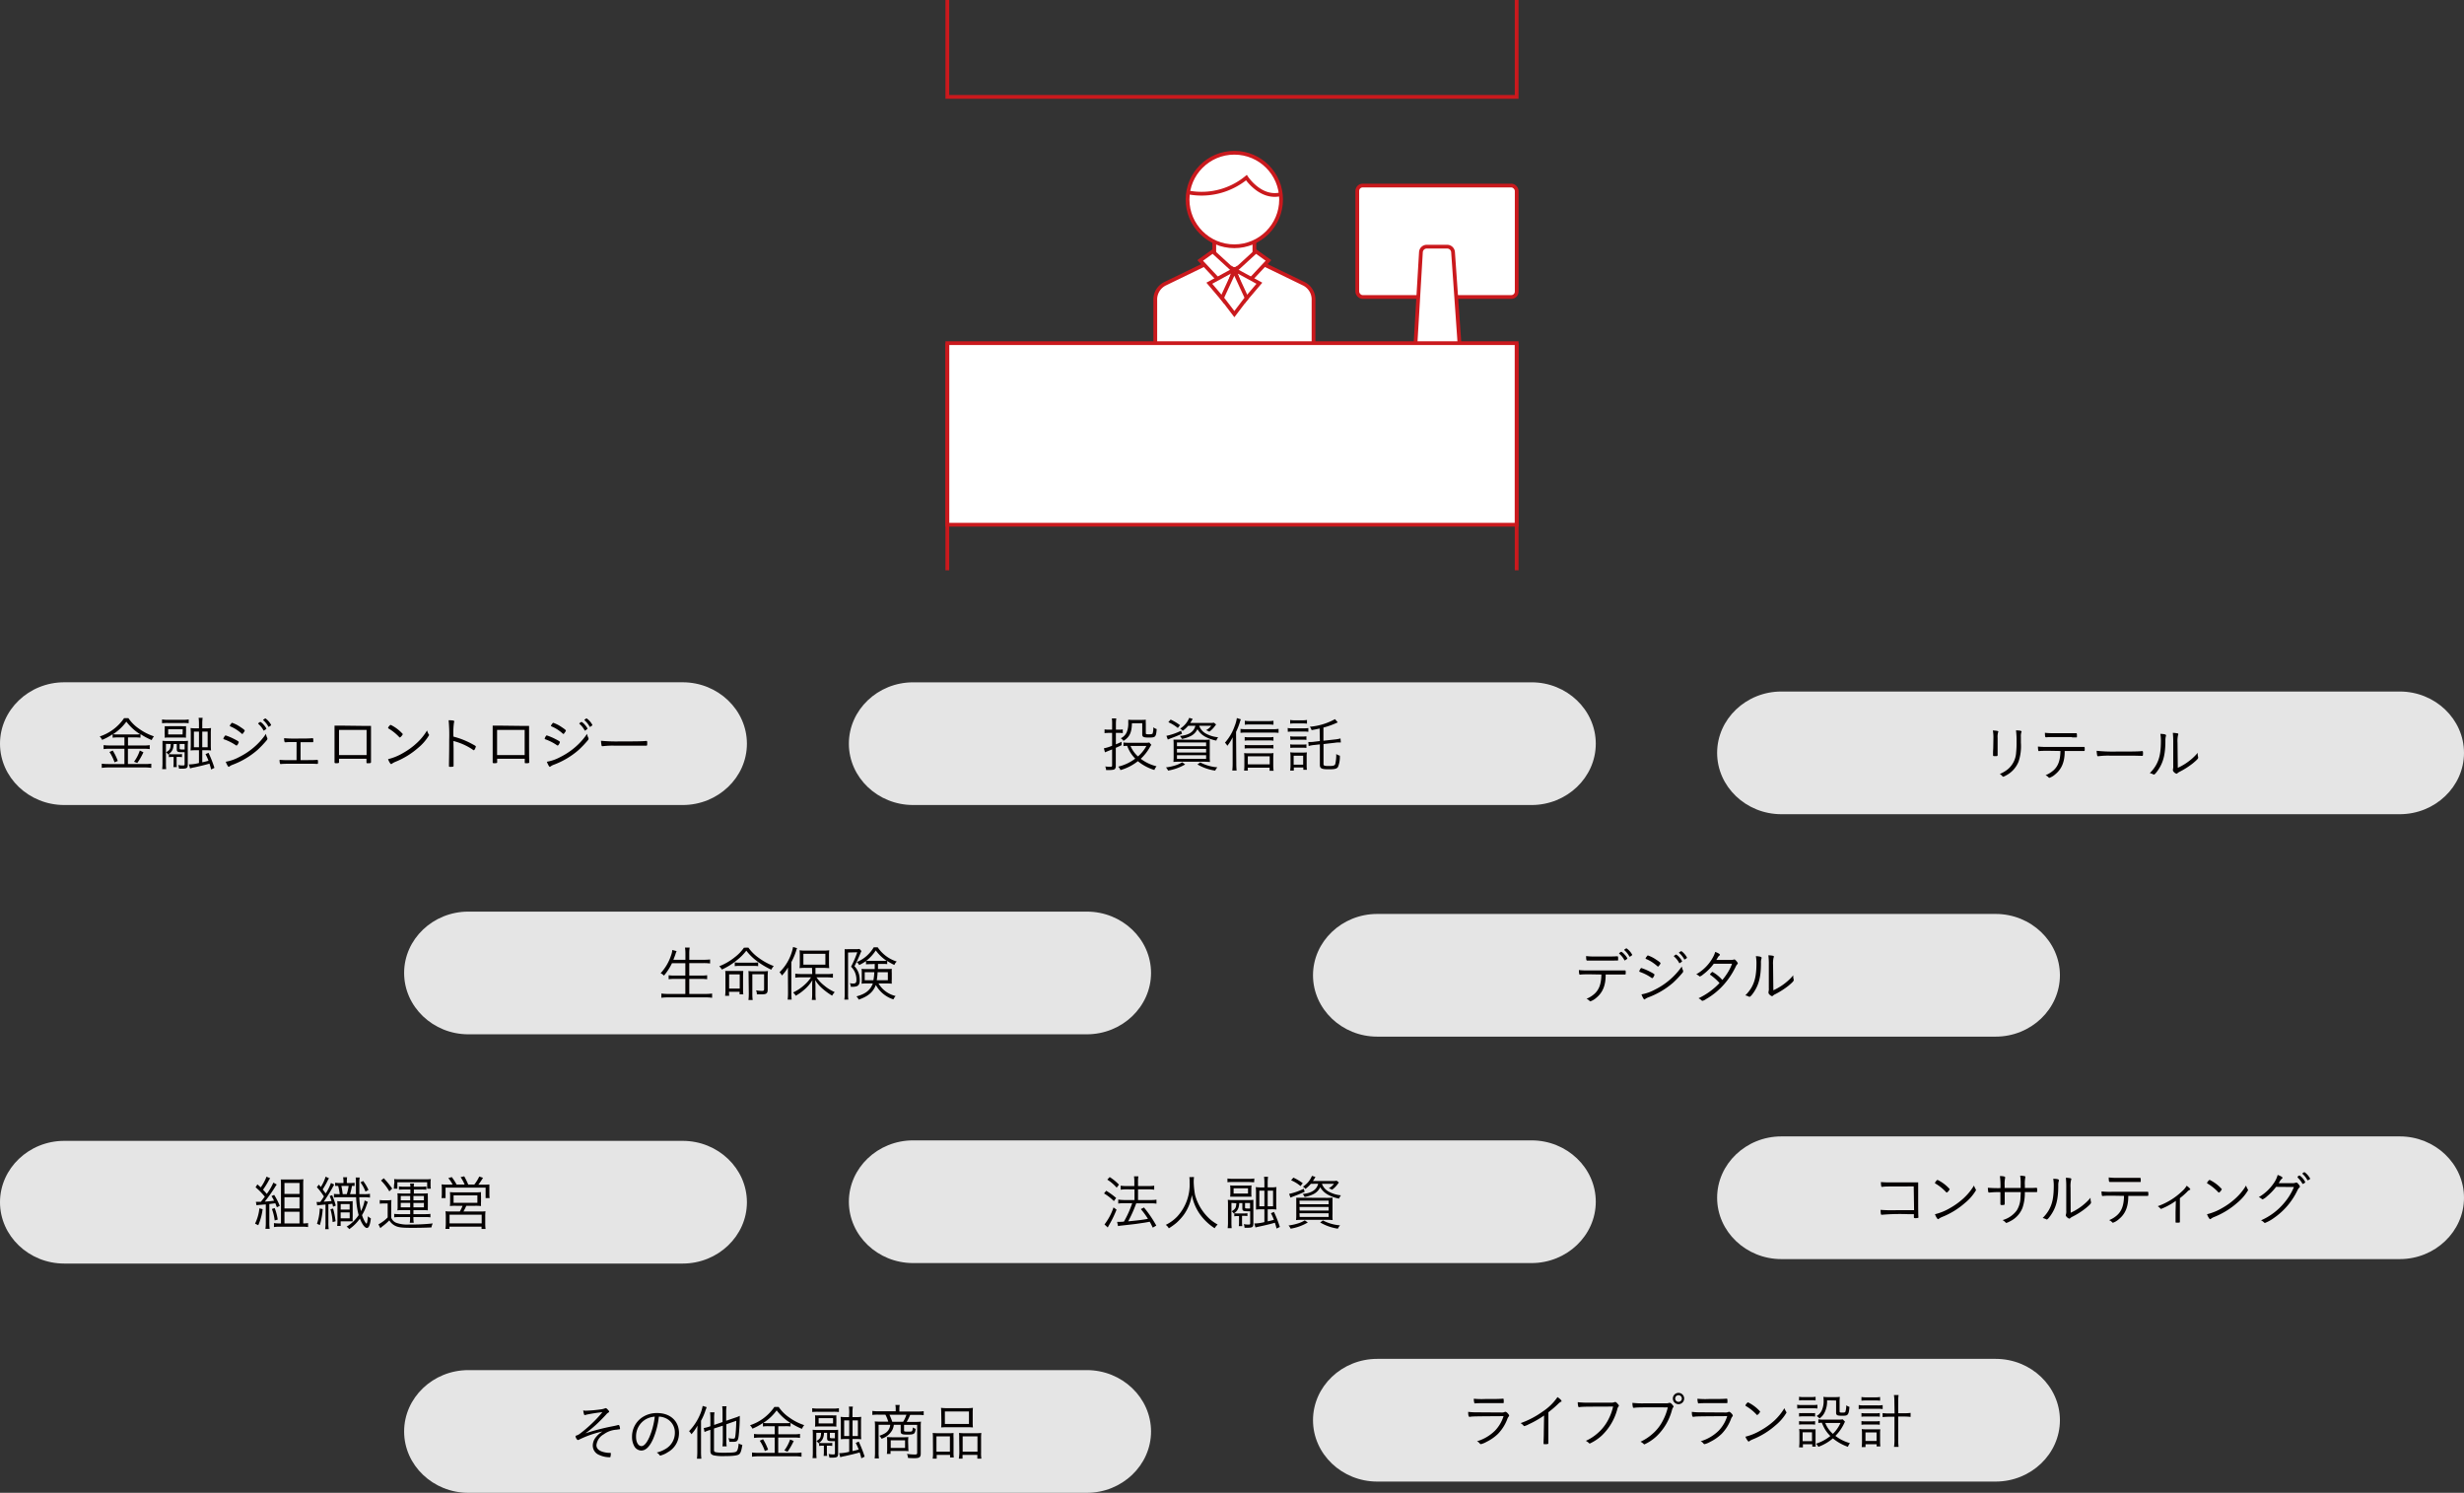 <svg xmlns="http://www.w3.org/2000/svg" viewBox="0 0 613.86 371.95"><rect x="0" y="0" width="613.86" height="371.95" fill="#333333" stroke="none"/><path d="M315 65.94l9.71 4.71a4.37 4.37 0 012.53 4.18v17.69h-39.42V74.83a4.37 4.37 0 012.54-4.18l9.7-4.71" fill="#fff" stroke="#ca191d" stroke-miterlimit="10" stroke-width=".936" fill-rule="evenodd"/><rect x="302.51" y="57.46" width="10" height="9.56" fill="#fff" stroke="#ca191d" stroke-miterlimit="10" stroke-width=".936"/><circle cx="307.51" cy="49.71" r="11.65" fill="#fff" stroke="#ca191d" stroke-miterlimit="10" stroke-width=".936"/><polygon points="299 64.89 302.14 62.65 307.51 67.58 303.93 70.15 299 64.89" fill="#fff" stroke="#ca191d" stroke-miterlimit="10" stroke-width=".936" fill-rule="evenodd"/><polygon points="316.02 64.89 312.89 62.65 307.51 67.58 311.1 70.15 316.02 64.89" fill="#fff" stroke="#ca191d" stroke-miterlimit="10" stroke-width=".936" fill-rule="evenodd"/><polygon points="307.51 67.17 301.28 70.57 304.82 74.75 307.51 67.17" fill="#fff" stroke="#ca191d" stroke-miterlimit="10" stroke-width=".936" fill-rule="evenodd"/><polygon points="307.51 67.17 313.75 70.57 310.2 74.75 307.51 67.17" fill="#fff" stroke="#ca191d" stroke-miterlimit="10" stroke-width=".936" fill-rule="evenodd"/><polyline points="307.51 67.58 310.58 74.24 307.52 78.27 307.52 78.27 304.44 74.24 307.51 67.58" fill="#fff" stroke="#ca191d" stroke-miterlimit="10" stroke-width=".936" fill-rule="evenodd"/><rect x="338.14" y="46.23" width="39.72" height="27.77" rx="1.35" fill="#fff"/><rect x="338.14" y="46.23" width="39.72" height="27.77" rx="1.35" fill="none" stroke="#ca191d" stroke-miterlimit="10" stroke-width=".936"/><path d="M363.72 87.29a1.24 1.24 0 01-1.25 1.35h-8.65a1.27 1.27 0 01-1.27-1.35L354 62.81a1.45 1.45 0 011.42-1.35h5.11a1.47 1.47 0 011.47 1.35z" fill="#fff" fill-rule="evenodd"/><path d="M363.72 87.29a1.24 1.24 0 01-1.25 1.35h-8.65a1.27 1.27 0 01-1.27-1.35L354 62.81a1.45 1.45 0 011.42-1.35h5.11a1.47 1.47 0 011.47 1.35z" fill="none" stroke="#ca191d" stroke-miterlimit="10" stroke-width=".936"/><rect x="236.01" y="85.5" width="141.84" height="45.24" fill="#fff" stroke="#ca191d" stroke-miterlimit="10" stroke-width=".936"/><polyline points="377.85 0 377.85 24.14 236.01 24.14 236.01 0" fill="none" stroke="#ca191d" stroke-miterlimit="10" stroke-width=".936"/><line x1="236.01" y1="142.09" x2="236.01" y2="85.5" fill="none" stroke="#ca191d" stroke-miterlimit="10" stroke-width=".936"/><line x1="377.85" y1="142.09" x2="377.85" y2="85.5" fill="none" stroke="#ca191d" stroke-miterlimit="10" stroke-width=".936"/><path d="M296.33 48a17.57 17.57 0 0014.19-3.74s3.43 5.23 8.36 4.18" fill="none" stroke="#ca191d" stroke-miterlimit="10" stroke-width=".936"/><path d="M186.08 185.3c0 8.41-7.2 15.28-16 15.28H16c-8.8 0-16-6.87-16-15.28S7.2 170 16 170h154.08c8.8 0 16 6.89 16 15.3zM397.56 185.3c0 8.41-7.2 15.28-16 15.28H227.48c-8.8 0-16-6.87-16-15.28s7.2-15.29 16-15.29h154.08c8.8-.01 16 6.88 16 15.29z" fill="#e5e5e5"/><path d="M277.07 180.4a10.22 10.22 0 00-.07-1.4h1.1a10.08 10.08 0 00-.09 1.44v1.36h.87a4.3 4.3 0 00.84-.06v.93a5.8 5.8 0 00-.9-.06H278v2.85c.61-.25.81-.34 1.42-.64v.85c-.62.3-.81.39-1.44.66v4.55c0 .51-.18.79-.59.9a6.82 6.82 0 01-1.08.09h-.75a2.55 2.55 0 00-.21-.9 9.42 9.42 0 001.25.09c.36 0 .46-.08.46-.33v-4c-.76.3-1.36.54-1.78.72l-.27-1a9.72 9.72 0 002.05-.64v-3.2h-.88a8.45 8.45 0 00-1 .06v-.94a5.31 5.31 0 001 .07h.88zm9.77 5.19a5.31 5.31 0 00-.41.65 12.08 12.08 0 01-2.23 2.82 10.74 10.74 0 003.93 1.87 3.47 3.47 0 00-.54.92 11.91 11.91 0 01-4.11-2.19 12.5 12.5 0 01-4.34 2.22 2.5 2.5 0 00-.55-.86 11.32 11.32 0 004.23-2 8.57 8.57 0 01-2-3.18 5.77 5.77 0 00-.93.06v-.9a9 9 0 001.17.07h4.38a3.05 3.05 0 00.88-.07zm-4.84-5.37c-.05 2.31-.59 3.44-2.1 4.38a2.51 2.51 0 00-.68-.66 3 3 0 001.5-1.54 5.85 5.85 0 00.36-2.43 4.37 4.37 0 000-.65 7 7 0 001 .05h2.38a7.12 7.12 0 001-.05 7.73 7.73 0 000 1v2.33c0 .27.09.31.79.31.5 0 .8-.06.89-.16a4.3 4.3 0 00.18-1.59 2.61 2.61 0 00.85.45c-.16 2-.3 2.11-1.95 2.11-1.35 0-1.65-.15-1.65-.81v-2.76zm-.36 5.64a7.45 7.45 0 001.86 2.61 9 9 0 002.1-2.61zM295.26 190.47A12.59 12.59 0 01291 192a2.61 2.61 0 00-.53-.79 12.47 12.47 0 002.06-.42 7.85 7.85 0 002-.86zm-.78-7.65c-1.13.51-1.67.73-2.9 1.18l-.64.27-.35-.93a14.78 14.78 0 003.65-1.27zm-1.05-1.43a9.64 9.64 0 00-2.36-1.44l.57-.66a12.46 12.46 0 012.34 1.4zm6.48 2.94a11 11 0 001.48-.06v4.08a10.09 10.09 0 00.06 1.5c-.36 0-.92-.06-1.61-.06h-5.91a16 16 0 00-1.6.06 11.63 11.63 0 00.06-1.47v-2.56c0-.66 0-1.1-.05-1.53h1.49zm-6.69 1.59h7.26V185h-7.26zm0 1.58h7.26v-.9h-7.26zm0 1.59h7.26v-.92h-7.26zm2.79-8.25a8.55 8.55 0 01-1.37 1.27 2 2 0 00-.63-.57 5.73 5.73 0 002.27-2.68l.87.27-.29.46a2.84 2.84 0 01-.21.33l-.13.21h4.9a4.26 4.26 0 001-.07l.55.45-.16.22-.2.26a6.17 6.17 0 01-1.33 1.32 5 5 0 00-.81-.38 3.8 3.8 0 001.29-1.09h-3a3.54 3.54 0 001.63 1.92 7.78 7.78 0 003.09.94 3.18 3.18 0 00-.46.83 9.79 9.79 0 01-2.81-1 4.86 4.86 0 01-1.89-1.85 3.63 3.63 0 01-1.6 1.68 7.81 7.81 0 01-2.28.75 2.27 2.27 0 00-.5-.73c2.25-.23 3.48-1 3.87-2.55zm3 9.12a11.08 11.08 0 004.28 1.23 2.72 2.72 0 00-.54.82 12.31 12.31 0 01-4.43-1.54zM308 190.29a16.23 16.23 0 00.08 1.69H307a14.19 14.19 0 00.09-1.72v-4.82-1.74a10.48 10.48 0 01-1.33 2.13 2.92 2.92 0 00-.59-.78 12.32 12.32 0 002.42-4.14 8.48 8.48 0 00.55-2l1 .32a6.76 6.76 0 00-.28.81 17.6 17.6 0 01-.92 2.32zm1.05-8.67a10.59 10.59 0 001.22.07h6.88a8.84 8.84 0 001.38-.09v1a13.83 13.83 0 00-1.39-.07h-6.87a10.87 10.87 0 00-1.22.07zm1.83 10.38h-.94a11.52 11.52 0 00.07-1.32V189a11 11 0 00-.06-1.36 9.61 9.61 0 001.2.06h4.79a10.21 10.21 0 001.33-.06 13.18 13.18 0 00-.06 1.36v1.71a9 9 0 00.09 1.34h-1v-.77h-5.45zm6.38-7.44a6.73 6.73 0 00-1.23-.08h-4.79a9.4 9.4 0 00-1.15.06v-.9a7.14 7.14 0 001.15.06H316a6.87 6.87 0 001.25-.07zm0 1.95a8.36 8.36 0 00-1.23-.06h-4.79a7.37 7.37 0 00-1.15.06v-.9a8.64 8.64 0 001.15.06H316a6.73 6.73 0 001.23-.08zm0-5.93a12.28 12.28 0 00-1.42-.07h-4.47a7.33 7.33 0 00-1.25.07v-1a8.15 8.15 0 001.29.09h4.38a8.4 8.4 0 001.47-.09zm-.94 9.86v-2h-5.45v2zM320.8 181.39a6 6 0 001.16.08h2.83a8.3 8.3 0 001.16-.06v.93a5.77 5.77 0 00-1.05-.06H322a7.74 7.74 0 00-1.16.06zm.62-2a5.45 5.45 0 001.09.08h2a5.69 5.69 0 001.1-.08v.92a7.6 7.6 0 00-1.1-.06h-2a7 7 0 00-1.09.06zm0 12.6a8.93 8.93 0 00.09-1.38v-1.95a7.21 7.21 0 00-.08-1.21 9.82 9.82 0 001.16.06h1.89a8.29 8.29 0 001.11-.05 6.93 6.93 0 00-.06 1.14v2a10.2 10.2 0 00.06 1.21h-.89v-.58h-2.37v.77zm0-8.53a7 7 0 001 .06h2.05a6.6 6.6 0 001-.06v.9a6.29 6.29 0 00-1-.06h-1.97a6.12 6.12 0 00-1 .06zm0 2a5.85 5.85 0 001 .06h2.05a5.54 5.54 0 001-.06v.9a7.62 7.62 0 00-1-.06h-2a7.68 7.68 0 00-1 .06zm.87 5.06h2.37v-2.22h-2.37zm6.47-9c-.59.13-1.23.27-2 .4a2.54 2.54 0 00-.45-.84 15.61 15.61 0 006.28-1.9l.69.81-.82.36a19.92 19.92 0 01-2.75.93v3.28l2.82-.31a8.29 8.29 0 001.43-.26l.09 1h-.42c-.21 0-.65 0-1 .07l-2.9.33v5c0 .39.23.47 1.34.47s1.45-.11 1.59-.5a10.54 10.54 0 00.24-2.49 2.43 2.43 0 00.9.41 6.83 6.83 0 01-.45 2.79c-.3.49-.77.61-2.39.61s-2.14-.19-2.14-1.08v-5.13l-1.35.15a7.71 7.71 0 00-1.44.26l-.09-1h.25c.33 0 .81 0 1.22-.07l1.41-.17z" fill="#040000"/><path d="M613.86 187.59c0 8.4-7.2 15.28-16 15.28H443.79c-8.8 0-16-6.88-16-15.28s7.2-15.29 16-15.29h154.07c8.8 0 16 6.88 16 15.29z" fill="#e5e5e5"/><path d="M496.62 184a9.66 9.66 0 00-.14-2c1 .06 1.37.13 1.37.3a.52.52 0 01-.06.18 4 4 0 00-.12 1.39v3.93a2 2 0 010 .3c0 .2-.06.27-.23.29H496.75c-.19 0-.22-.08-.22-.3v-.47c0-.52.05-1.08.05-1.36zm7-1.68a.28.28 0 01-.05.17 3.61 3.61 0 00-.1 1.17V185.07a12.09 12.09 0 01-.58 4.69 6.67 6.67 0 01-3.16 3.47 2.89 2.89 0 01-.67.3c-.1 0-.1 0-.28-.23a2.14 2.14 0 00-.57-.45 8.28 8.28 0 002.07-1.24 5.86 5.86 0 002-4.1 22.63 22.63 0 00.11-2.73 20.18 20.18 0 00-.14-2.8c1.13.02 1.39.12 1.39.36zM510.31 187.07c-.66 0-1.85 0-2.27.07H508c-.12 0-.16 0-.19-.13a4.1 4.1 0 01-.09-1 19.41 19.41 0 002.61.09h8.88c.13 0 .16.09.16.52s0 .5-.24.5a1.53 1.53 0 01-.27 0h-4.48v.13c0 2.61-.77 4.38-2.34 5.67a4.28 4.28 0 01-1.49.89.26.26 0 01-.16-.09 2.25 2.25 0 00-.78-.56 7 7 0 002-1.24c1.16-1.07 1.67-2.48 1.71-4.8zm5.89-3.42h-3.49c-1.68 0-2.39 0-2.82.05h-.17c-.21 0-.25-.18-.27-1.12a13.81 13.81 0 001.8.1H517.24c.16 0 .19.12.19.62s0 .43-.22.43h-1zM527.11 187.26c3 0 5.66 0 6.5-.12h.09c.13 0 .19.11.19.38 0 .7 0 .81-.21.81h-.07c-.3 0-1.65-.05-2.69-.05h-5.25a19.07 19.07 0 00-2.88.14h-.12a.17.17 0 01-.18-.13 7.07 7.07 0 01-.15-1.22 40.06 40.06 0 004.77.19zM539.62 183.2a.5.5 0 010 .15 3.46 3.46 0 00-.15 1.2c0 3.48-.55 5.49-1.87 7.39-.48.69-.81 1.05-1 1.05a.29.29 0 01-.17-.06 3.29 3.29 0 00-.85-.3 9.24 9.24 0 001.51-1.92c.92-1.59 1.26-3.3 1.26-6.19a11.5 11.5 0 00-.13-1.67c.95.02 1.4.15 1.4.35zm2.94 8.11a14.47 14.47 0 003.58-2.32 13.2 13.2 0 001.37-1.41v.16a2.9 2.9 0 00.12.89v.18c0 .21-.36.58-1.28 1.35a19.5 19.5 0 01-3.35 2.14 2.56 2.56 0 00-.55.38.31.31 0 01-.21.1 1.3 1.3 0 01-.66-.43.6.6 0 01-.23-.41.93.93 0 010-.24 2.73 2.73 0 00.07-.91v-5.73a21.19 21.19 0 00-.1-2.46 6.07 6.07 0 011.12.12c.18 0 .24.1.24.21s0 .09-.07.27a6.91 6.91 0 00-.12 1.86z" fill="#040000"/><path d="M397.56 299.42c0 8.41-7.2 15.29-16 15.29H227.48c-8.8 0-16-6.88-16-15.29s7.2-15.28 16-15.28h154.08c8.8 0 16 6.86 16 15.28z" fill="#e5e5e5"/><path d="M275.59 296.69a18.36 18.36 0 012.48 1.8l-.57.78a12.19 12.19 0 00-2.45-1.91zm2.58 4.71a27.72 27.72 0 01-1.89 3.88c-.07.12-.13.23-.3.56l-.82-.75a14.34 14.34 0 002.25-4.25zm-1.71-8.12a12 12 0 012.31 1.89l-.57.75a10.57 10.57 0 00-2.34-2zm4.13 3.06a9.59 9.59 0 00-1.4.09v-1a8.81 8.81 0 001.41.09h2v-1a8.1 8.1 0 00-.09-1.43h1.1a7.29 7.29 0 00-.09 1.43v1h2.73a8 8 0 001.3-.09v1a8 8 0 00-1.29-.09h-2.74V299h3.25a8.12 8.12 0 001.34-.09v1a8.55 8.55 0 00-1.32-.09h-3.72a32.72 32.72 0 01-2 4.49c2.53-.24 3.61-.38 4.92-.62a20.29 20.29 0 00-1.77-2.43l.78-.4a28.74 28.74 0 013.07 4.51l-.88.51c-.36-.73-.48-1-.77-1.47-1.06.2-1.11.21-2.58.42-1 .15-1 .15-4.2.51-.58.06-.78.09-1.11.15l-.22-1.05a2.8 2.8 0 00.48 0c.27 0 .57 0 1.21-.06a25.21 25.21 0 002.07-4.59H280a9.73 9.73 0 00-1.41.09v-1a9 9 0 001.41.12h2.64v-2.64zM297.47 293.27a8.89 8.89 0 00-.08 1.26 21.27 21.27 0 00.32 3.13 12.4 12.4 0 001.86 4 12.79 12.79 0 002.13 2.34 12 12 0 001.66 1.11 3.77 3.77 0 00-.75.92 13.33 13.33 0 01-3.81-3.69 12.2 12.2 0 01-1.87-4.58 11.58 11.58 0 01-2 4.91 13.29 13.29 0 01-1.82 2 16.12 16.12 0 01-1.92 1.38 2.62 2.62 0 00-.76-.86 9.88 9.88 0 002.94-2.17 11.77 11.77 0 003-8.46 8.4 8.4 0 00-.06-1.26zM312.45 294.57c-.44 0-.83-.06-1.46-.06h-3.73c-.6 0-1 0-1.46.06v-.94a8.54 8.54 0 001.5.09h3.7a8.28 8.28 0 001.49-.09zm-5.66 5.15v4.75a15.1 15.1 0 00.06 1.55h-1a12.68 12.68 0 00.08-1.65v-4.05c0-.45 0-1-.05-1.37a10.43 10.43 0 001.34.06H311a7.07 7.07 0 001.25-.06v5.96c0 .82-.25 1-1.45 1h-.74a3.74 3.74 0 00-.19-.91 5.62 5.62 0 001.15.12c.36 0 .44-.06.44-.32v-3h-.74c-1 0-1.21-.15-1.21-.72v-1.32h-.78a3.8 3.8 0 01-.18 1.15 2.45 2.45 0 01-1.22 1.44 1.66 1.66 0 00-.48-.54c.95-.6 1.08-.85 1.16-2zm4.95-2.54a7.81 7.81 0 00.05 1 8.58 8.58 0 00-1 0h-3.22a10.53 10.53 0 00-1.1 0 8.2 8.2 0 00.05-.94v-.95a8.41 8.41 0 00-.05-.93 9.9 9.9 0 001.1.05h3.09a10.33 10.33 0 001.14-.05 7.75 7.75 0 00-.05.93zm-.82-1.11h-3.59v1.31h3.59zm-1.49 8.37a8.84 8.84 0 00.06 1.07h-.87a6.83 6.83 0 00.06-1.05V303h-.34a4.76 4.76 0 00-.84.06v-.78a3.93 3.93 0 00.81.06h1.57a4.48 4.48 0 00.89-.06v.72a5.84 5.84 0 00-.89-.06h-.45zm.75-3.58c0 .21.11.25.59.25a5.4 5.4 0 00.66 0v-1.36h-1.25zm4.82-6.2a10.69 10.69 0 00-.09-1.44h1a10.69 10.69 0 00-.09 1.44v1.19h.86a8.88 8.88 0 001.33-.08 12.6 12.6 0 00-.06 1.37v2.8a13.06 13.06 0 00.06 1.43 9 9 0 00-1.36-.06h-.83v3c.72-.15.81-.18 1.55-.37a13.13 13.13 0 00-.74-1.65l.75-.33a29.39 29.39 0 011.47 3.75l-.82.4c-.18-.73-.27-1-.42-1.45-1 .3-2.51.66-3.71.91-.78.17-.78.17-1.12.27l-.29-1a10.32 10.32 0 002.51-.34v-3.18h-.77a8.67 8.67 0 00-1.32.06V297.19a13 13 0 00-.06-1.41 9.38 9.38 0 001.39.08h.76zm-1.26 2v3.9H315v-3.9zm3.42 3.9v-3.9h-1.34v3.9zM325.82 304.59a12.25 12.25 0 01-4.29 1.55 2.83 2.83 0 00-.52-.8 12.34 12.34 0 002.05-.42 7.68 7.68 0 002-.85zm-.78-7.65c-1.12.51-1.66.74-2.89 1.19l-.65.27-.34-.93a15.25 15.25 0 003.64-1.28zm-1.04-1.42a9.12 9.12 0 00-2.35-1.44l.57-.66a12.25 12.25 0 012.34 1.39zm6.48 2.94a13.18 13.18 0 001.49-.06v4.08A11.88 11.88 0 00332 304a13.4 13.4 0 00-1.6-.06h-5.91a13.59 13.59 0 00-1.61.06 10.11 10.11 0 00.06-1.47v-2.57-1.53h1.48zm-6.69 1.59H331v-.89h-7.26zm0 1.57H331v-.9h-7.26zm0 1.59H331v-.91h-7.26zm2.79-8.25a8.93 8.93 0 01-1.36 1.28 2.11 2.11 0 00-.63-.57 5.73 5.73 0 002.26-2.69l.87.27c-.13.23-.13.23-.28.47 0 .06-.06.1-.21.33l-.14.21H332a4.12 4.12 0 001-.08l.56.45-.17.23-.19.25a6.22 6.22 0 01-1.34 1.32 5 5 0 00-.81-.37 3.72 3.72 0 001.29-1.1h-3a3.57 3.57 0 001.64 1.92 7.88 7.88 0 003.09.95 3.28 3.28 0 00-.47.82 9.71 9.71 0 01-2.8-1 4.84 4.84 0 01-1.89-1.84 3.65 3.65 0 01-1.61 1.68 7.81 7.81 0 01-2.28.75 2.27 2.27 0 00-.49-.74c2.25-.22 3.48-1.05 3.87-2.55zm3 9.12a10.86 10.86 0 004.27 1.23 3.14 3.14 0 00-.54.83 12.33 12.33 0 01-4.42-1.55z" fill="#040000"/><path d="M613.86 298.44c0 8.4-7.2 15.28-16 15.28H443.79c-8.8 0-16-6.88-16-15.28s7.2-15.29 16-15.29h154.07c8.8 0 16 6.85 16 15.29z" fill="#e5e5e5"/><path d="M476.77 295.61c-6.49 0-7.18 0-7.8.11h-.1c-.11 0-.17-.05-.18-.13a4.82 4.82 0 01-.09-1.07c.66.06 1.33.09 2.34.09H477.88v2.9c0 3.19 0 5.17.06 5.71v.06c0 .1 0 .15-.16.18a2.25 2.25 0 01-.52.06c-.34 0-.45-.05-.45-.18v-.81h-1.35a52 52 0 00-6.67.15c-.21 0-.24-.18-.28-1.23a36.88 36.88 0 004 .08h4.35zM485 297.14a.23.23 0 01-.17-.11 12 12 0 00-2.43-2c-.33-.19-.34-.21-.34-.28a1.43 1.43 0 01.37-.56c.12-.15.2-.19.3-.19a9.64 9.64 0 013 2.28 1.71 1.71 0 01-.73.86zm7.21-.79a.35.35 0 01.08.2 11.84 11.84 0 01-2.72 3.15 19.61 19.61 0 01-5.67 3.5 3.84 3.84 0 00-.87.47.38.38 0 01-.19.1c-.18 0-.54-.57-.78-1.23a13.84 13.84 0 003.79-1.56 17.9 17.9 0 003.38-2.46 14.15 14.15 0 002.55-3.13 4.55 4.55 0 00.45.96zM503.41 296v-.73a12.33 12.33 0 00-.12-2.33 5.26 5.26 0 011.13.12c.11 0 .15.08.15.14a.73.73 0 010 .18 8.15 8.15 0 00-.11 2v.62c2 0 2 0 2.8-.05h.06c.17 0 .21.12.21.59s0 .48-.17.48H504.45a11.48 11.48 0 01-.59 3.95 6.29 6.29 0 01-3.09 3.33 4.52 4.52 0 01-.91.4c-.08 0-.12 0-.2-.11a3.16 3.16 0 00-.75-.59 6.52 6.52 0 003.54-2.43 6.32 6.32 0 00.9-2.89c0-.3.05-.69.09-1.66h-4v2.93c0 .24-.12.3-.68.3-.35 0-.4-.05-.4-.33v-.23-2.65a18.91 18.91 0 00-2.62.09 1.07 1.07 0 01-.23 0c-.09 0-.12 0-.15-.11a5 5 0 01-.12-1.08 31 31 0 003.13.09 17.83 17.83 0 00-.13-3c.86 0 1.3.13 1.3.29a.46.46 0 010 .18 7.68 7.68 0 00-.12 1.92v.58zM512.93 294.05a.37.37 0 010 .15 3.54 3.54 0 00-.15 1.2c0 3.48-.55 5.49-1.87 7.39-.48.69-.81 1.06-1 1.06a.32.32 0 01-.17-.07 4.27 4.27 0 00-.85-.3 9.24 9.24 0 001.51-1.92c.92-1.59 1.26-3.3 1.26-6.19a11.27 11.27 0 00-.13-1.66c.95.01 1.4.12 1.4.34zm2.94 8.12a14.2 14.2 0 003.58-2.33 11.55 11.55 0 001.37-1.41v.17a2.84 2.84 0 00.12.88v.18c0 .21-.36.59-1.28 1.35a18.89 18.89 0 01-3.36 2.15 2.25 2.25 0 00-.55.37.33.33 0 01-.21.11 1.33 1.33 0 01-.66-.44c-.17-.17-.23-.28-.23-.41a.93.93 0 01.05-.24 2.73 2.73 0 00.07-.91v-5.73a21.31 21.31 0 00-.1-2.46 7.09 7.09 0 011.12.12c.18.05.24.11.24.21s0 .09-.07.27a7 7 0 00-.12 1.86zM526.2 297.92c-.66 0-1.84 0-2.26.08h-.09a.18.18 0 01-.2-.14 4.1 4.1 0 01-.09-1 19.61 19.61 0 002.61.09H535.05c.14 0 .17.09.17.53s0 .49-.24.49a1.53 1.53 0 01-.27 0h-4.49v.13c0 2.62-.76 4.38-2.34 5.67a4.18 4.18 0 01-1.48.89.26.26 0 01-.17-.09 2.16 2.16 0 00-.78-.56 6.69 6.69 0 002-1.24c1.15-1.06 1.66-2.47 1.71-4.8zm5.9-3.42h-6.48c-.21 0-.26-.19-.27-1.13a12.25 12.25 0 001.8.1H533.13c.17 0 .2.12.2.61s0 .43-.23.43h-1zM542.07 299.21a16.78 16.78 0 01-3.66 2c-.09 0-.1 0-.27-.19a3 3 0 00-.58-.48 17 17 0 006.09-3.75 5.42 5.42 0 001.11-1.34c.4.24.9.72.9.87s0 .12-.14.15a2 2 0 00-.67.52 17.68 17.68 0 01-1.77 1.55v5.89c0 .19-.08.21-.69.21-.33 0-.39 0-.39-.17v-.1V302zM552.78 297.14a.23.23 0 01-.16-.11 12.26 12.26 0 00-2.43-2c-.33-.19-.35-.21-.35-.28a1.51 1.51 0 01.38-.56c.12-.15.19-.19.3-.19a9.59 9.59 0 013 2.28c-.02.22-.52.86-.74.86zm7.22-.79a.32.32 0 01.07.2 11.94 11.94 0 01-2.71 3.15 19.74 19.74 0 01-5.67 3.5 3.43 3.43 0 00-.87.47.36.36 0 01-.2.1c-.18 0-.54-.57-.78-1.23a14 14 0 003.8-1.56 17.51 17.51 0 003.37-2.46 13.87 13.87 0 002.55-3.13 4.72 4.72 0 00.44.96zM567.05 295.72a14.88 14.88 0 01-2.28 2.37 3.85 3.85 0 01-1.08.75.33.33 0 01-.19-.09 2.63 2.63 0 00-.77-.47 11.28 11.28 0 003.59-3.27 6.71 6.71 0 001.12-2.26c.72.25 1.2.52 1.2.7s0 .11-.13.2a3.41 3.41 0 00-.65.88l-.16.27h3.34a2 2 0 00.89-.13.78.78 0 01.21 0c.1 0 .18 0 .39.28a1.82 1.82 0 01.45.67c0 .1 0 .16-.17.3a2.42 2.42 0 00-.39.55 17.51 17.51 0 01-5.91 7 10 10 0 01-2.23 1.24.27.27 0 01-.2-.09 2.56 2.56 0 00-.79-.56 15.76 15.76 0 005.88-4.47 14.53 14.53 0 002.32-3.83zm6.66-.75c-.06 0-.1 0-.15-.12a5.74 5.74 0 00-1.14-1.44.27.27 0 010-.12.45.45 0 010-.11.87.87 0 01.48-.3 4.46 4.46 0 011.39 1.61.27.27 0 010 .13 1.53 1.53 0 01-.58.38zm1.82-1.31c0 .08 0 .1-.18.21a1.2 1.2 0 01-.42.21s-.09 0-.14-.14a5.31 5.31 0 00-1.08-1.37.2.2 0 01-.07-.14.22.22 0 010-.1 1 1 0 01.5-.27 4.58 4.58 0 011.3 1.45.37.37 0 01.09.15z" fill="#040000"/><path d="M186.08 299.55c0 8.4-7.2 15.28-16 15.28H16c-8.8 0-16-6.88-16-15.28s7.2-15.29 16-15.29h154.08c8.8 0 16 6.88 16 15.29z" fill="#e5e5e5"/><path d="M65.43 301.28a14.54 14.54 0 01-1.09 4l-.8-.4a11 11 0 001.08-3.81zm-1.68-1.83h1.23c.36-.42.6-.75 1-1.27a16.17 16.17 0 00-2.31-2.36l.46-.72c.42.38.51.45.83.75a11.28 11.28 0 001.44-2.67l.91.39a6.61 6.61 0 00-.51.86 22.18 22.18 0 01-1.27 2c.46.49.61.66.93 1.05a14.71 14.71 0 001.65-2.82l.84.48a4.39 4.39 0 00-.39.57 35.55 35.55 0 01-2.6 3.69c.77-.05 1-.06 2.31-.23a7.08 7.08 0 00-.64-1.14l.67-.31a15.74 15.74 0 011.4 2.73l-.72.36-.39-1-1.49.19v4.68a10.33 10.33 0 00.09 1.49h-1.06a10.73 10.73 0 00.09-1.49v-4.59l-1.78.14-.54.07zm4.68 1.55a12.66 12.66 0 01.76 2.88l-.76.21a12.36 12.36 0 00-.69-2.86zm7.18 3.83a6.35 6.35 0 001.14-.09v1a9.25 9.25 0 00-1.39-.09H69.6a8.78 8.78 0 00-1.35.09v-1a6.72 6.72 0 001.21.09H70v-9.47c0-.58 0-1-.06-1.48H74a13.11 13.11 0 001.59-.06 14.81 14.81 0 00-.05 1.64v9.33zm-4.74-7.34h3.75v-2.74h-3.75zm0 3.62h3.75v-2.81h-3.75zm0 3.72h3.75v-2.91h-3.75zM78.87 299.48a3.48 3.48 0 00.57 0h.36c.39-.57.69-1 .9-1.37a15.93 15.93 0 00-1.76-2.31l.5-.64c.25.3.31.37.48.6a10.26 10.26 0 001.2-2.58l.84.4a9.27 9.27 0 00-.57 1.07c-.24.46-.64 1.14-1 1.71.26.34.51.69.74 1a11.24 11.24 0 001.32-2.61l.82.41a8.25 8.25 0 00-.43.75 38.21 38.21 0 01-2.19 3.51c.27 0 .46-.05.6-.05.73-.06.84-.06 1.35-.12a9.86 9.86 0 00-.47-1.24l.62-.21a19.17 19.17 0 01.91 2.59l-.69.27c-.07-.36-.1-.48-.16-.73l-1 .12v4.54a9.53 9.53 0 00.09 1.67H81a8.74 8.74 0 00.09-1.67v-4.47c-1.56.15-1.8.17-2.07.23zm1.53 1.77a18.79 18.79 0 01-.71 4l-.72-.34a13 13 0 00.69-3.8zm2.59-.12a21.54 21.54 0 01.62 3.16l-.74.21a15 15 0 00-.55-3.21zm5.68-3.59v-3.09a6.93 6.93 0 00-.06-1.06h1a8 8 0 00-.09 1.56v2.59h1.1a8.05 8.05 0 001.55-.09v.95a8.35 8.35 0 00-1.55-.09h-1.11a20.71 20.71 0 00.42 3.45 8.94 8.94 0 00.91-2.66l.81.38c-.11.22-.15.36-.35.88a11.39 11.39 0 01-1.11 2.4 7.2 7.2 0 00.86 1.86c.15.23.16.24.27.24s.25-.58.34-1.81a4.17 4.17 0 00.74.54c-.22 1.68-.51 2.37-1 2.37s-1.21-.93-1.74-2.34a10.39 10.39 0 01-2.66 2.64 2 2 0 00-.65-.62 9.43 9.43 0 003-2.88 20 20 0 01-.63-4.45h-4.13a11 11 0 00-1.39.06v-.9a9.24 9.24 0 001.44.07 15 15 0 00-.39-2.05 6.58 6.58 0 00-.75 0v-.81a5.3 5.3 0 001.07.08h1v-.2a6.16 6.16 0 00-.09-1.23h1a6.74 6.74 0 00-.07 1.25v.18h.82a6.31 6.31 0 001.11-.06v.79h-.1a4.41 4.41 0 00-.56 0 16 16 0 01-.48 2.05zm-.8 5.58a10.73 10.73 0 000 1.19h-3v1.14H84a12.11 12.11 0 00.07-1.35v-3.45a10.92 10.92 0 00-.06-1.38 6.09 6.09 0 001 .06h1.85a6.49 6.49 0 001-.06v1.38zm-3 .44h2.25v-1.47h-2.25zm0-2.18h2.24V300h-2.23zm1.52-3.84a10.78 10.78 0 00.46-2.05h-1.8a2.43 2.43 0 01.06.31q.14.66.27 1.74zm4.66-.64a9.57 9.57 0 00-1.24-2.31l.67-.33a11.51 11.51 0 011.32 2.23zM94.61 299a5.6 5.6 0 001.11.07h.72a6.06 6.06 0 001.08-.07 14.76 14.76 0 00-.06 1.51v2.87a2.21 2.21 0 001.25 1.29 8.11 8.11 0 003.29.42 45.48 45.48 0 005.81-.26 3.92 3.92 0 00-.33 1c-1.6.07-3.14.1-4.71.1-2.64 0-3.44-.09-4.28-.49a3.56 3.56 0 01-1.5-1.37 14.08 14.08 0 01-1.67 1.46 6.13 6.13 0 00-.56.48l-.48-.95a9.26 9.26 0 002.3-1.72v-3.48h-.91a5.41 5.41 0 00-1.06.07zm1-5.43a20.76 20.76 0 012.1 2.59l-.72.68a12.66 12.66 0 00-2.07-2.7zm2.64 1.09a6 6 0 00-.06-.88 12.44 12.44 0 001.33.06H106a12.91 12.91 0 001.34-.06 4.41 4.41 0 00-.07.88v.6a4.58 4.58 0 00.07.92h-.92v-1.61H99v1.61h-.9a6.23 6.23 0 00.06-.89zm1.88 6.86a7.79 7.79 0 00-1.13.06 5.32 5.32 0 00.06-.93v-2.37a5.22 5.22 0 00-.06-.95c.33 0 .64.05 1.13.05h2.11v-1h-1.73a8.56 8.56 0 00-1.12.06v-.84a5.52 5.52 0 001.09.08h1.76a4.24 4.24 0 00-.08-.78h1a3.29 3.29 0 00-.07.78h2.07a7.29 7.29 0 001.06-.06v.82a8.29 8.29 0 00-1.11-.06h-2v1h2.37a10.66 10.66 0 001.11-.05 8.66 8.66 0 000 .95v2.37a8.56 8.56 0 000 .93 8 8 0 00-1.13-.06H103v1h3a9.61 9.61 0 001.23-.07v.87a7.43 7.43 0 00-1.24-.08h-3v.18a8 8 0 00.09 1.25h-1a7.62 7.62 0 00.09-1.25v-.18h-2.74a8.6 8.6 0 00-1.22.08v-.87a10.73 10.73 0 001.22.07h2.76v-1zm-.29-3.52v1.08h2.35V298zm0 1.72v1.1h2.35v-1.1zm3.16-.64h2.61V298H103zm0 1.74h2.61v-1.1H103zM112.76 295.14a7.64 7.64 0 00-1.08-1.6l.87-.26a13.41 13.41 0 011.2 1.86h2a9.38 9.38 0 00-1-1.84l.9-.21a17.76 17.76 0 011 2.05h1.52a10.15 10.15 0 001.23-2l.93.32a15.45 15.45 0 01-1.16 1.72h1.17a13.12 13.12 0 001.58-.06v2.4a8.22 8.22 0 00.06 1h-1v-2.6H111v2.6h-1a8.59 8.59 0 00.07-1v-1.2a9.87 9.87 0 00-.06-1.22 14 14 0 001.59.06zm.85 5.3a11 11 0 00-1.53.06 7.15 7.15 0 00.06-1.14v-1.25a6 6 0 00-.06-1.08 11.65 11.65 0 001.4.06h5a11.34 11.34 0 001.36-.06 9.59 9.59 0 000 1.1v1.23a8.43 8.43 0 000 1.14 12.63 12.63 0 00-1.51-.06h-2.16a13.43 13.43 0 01-.71 1.42h4.11a10.19 10.19 0 001.38-.06 11.83 11.83 0 00-.06 1.35v1.67a9.3 9.3 0 00.08 1.39h-1v-.58h-8v.57h-1a10.1 10.1 0 00.09-1.38v-1.67a9.56 9.56 0 00-.08-1.35 10.55 10.55 0 001.38.06h2.19a9.31 9.31 0 00.69-1.42zm-1.61 4.38h8v-2.16h-8zm1-5.12h5.93v-1.86H113z" fill="#040000"/><path d="M513.19 243c0 8.41-7.2 15.29-16 15.29H343.11c-8.8 0-16-6.88-16-15.29s7.2-15.28 16-15.28h154.08c8.81.01 16 6.89 16 15.28z" fill="#e5e5e5"/><path d="M396 242.76c-.66 0-1.84 0-2.26.08h-.09a.18.18 0 01-.2-.14 4.1 4.1 0 01-.09-1 17.92 17.92 0 002.61.09H404.85c.14 0 .17.09.17.53s0 .49-.24.49h-4.76v.14c0 2.61-.76 4.38-2.34 5.67a4.27 4.27 0 01-1.48.88.26.26 0 01-.17-.09 2.13 2.13 0 00-.78-.55 6.9 6.9 0 002-1.25c1.15-1.06 1.66-2.47 1.71-4.8zm5.9-3.42h-6.48c-.21 0-.26-.18-.27-1.13a12.15 12.15 0 001.8.11h4.12c.65 0 1.28 0 1.56-.05h.3c.17 0 .2.12.2.61s0 .44-.23.44h-.33zm1.56-1.92a.36.36 0 00.12-.09c.21-.15.28-.19.36-.18a2.9 2.9 0 01.82.72 3.71 3.71 0 01.66.9c0 .08 0 .14-.25.29s-.32.24-.38.24-.07 0-.13-.12a5.33 5.33 0 00-1.2-1.5c-.06-.06-.09-.09-.09-.14s.06-.07.12-.12zm1.75-1.14a4.55 4.55 0 011.43 1.62c0 .09-.05.12-.35.33s-.22.14-.27.14-.07 0-.12-.11a5.75 5.75 0 00-1.21-1.5c-.05 0-.06 0-.06-.07s.48-.42.61-.41zM408.7 241.37c.1-.14.13-.17.22-.17a13.88 13.88 0 012.18.92c.76.39 1.09.61 1.09.72a1.86 1.86 0 01-.27.61q-.18.27-.3.27a.51.51 0 01-.15-.06 11.87 11.87 0 00-2.71-1.42c-.33-.12-.35-.12-.36-.24a2 2 0 01.3-.63zm10.62.46a1 1 0 010 .17c0 .16 0 .22-.29.54a25.76 25.76 0 01-2.17 2.28 20.16 20.16 0 01-6.17 3.67 3.18 3.18 0 00-.85.45.27.27 0 01-.15.09c-.17 0-.45-.49-.75-1.27a10.88 10.88 0 003.31-1.16 17.84 17.84 0 004.58-3.24 17.52 17.52 0 002.17-2.56 2.83 2.83 0 00.32 1.03zm-5.94-1.3c-.14.21-.24.3-.33.3a.19.19 0 01-.12-.06 9.28 9.28 0 00-1-.8 8.65 8.65 0 00-1.78-1c-.14-.07-.18-.1-.18-.18s.07-.19.3-.48.21-.25.28-.25a8.36 8.36 0 012.07 1.06c.83.54 1.07.75 1.07.89a1.33 1.33 0 01-.31.52zm3.73-2.42a.51.51 0 00.14-.09c.19-.15.27-.19.34-.18a3 3 0 01.83.72 4.27 4.27 0 01.64.92c0 .07 0 .13-.25.28s-.32.24-.36.24-.09 0-.14-.12a5.44 5.44 0 00-1.2-1.51q-.09-.08-.09-.12c-.02-.05.03-.09.09-.14zm1.76-1.14a4.59 4.59 0 011.41 1.62c0 .09 0 .12-.33.33s-.23.14-.29.14-.07 0-.1-.11a5.59 5.59 0 00-1.22-1.5s-.06 0-.06-.07.47-.38.59-.38zM424.27 242.82a2.17 2.17 0 01-.78.48.19.19 0 01-.15-.07 2.49 2.49 0 00-.75-.48 10.78 10.78 0 004.24-4.37 5.78 5.78 0 00.48-1.2c.69.24 1.17.53 1.17.71s0 .1-.12.18a2 2 0 00-.46.6 6 6 0 01-.32.51h2.3c1.77 0 1.81 0 2.07-.11a.32.32 0 01.16 0c.12 0 .26.12.54.46a1.22 1.22 0 01.29.5c0 .07 0 .1-.12.21a2.09 2.09 0 00-.41.64 19.3 19.3 0 01-3 4.5 17.72 17.72 0 01-4.4 3.57 2.27 2.27 0 01-.87.42.28.28 0 01-.22-.1 2.61 2.61 0 00-.77-.54 17.48 17.48 0 005.24-3.8 13.54 13.54 0 00-2.25-2c-.08-.06-.12-.1-.12-.15s.06-.15.28-.37.26-.24.35-.24a9.61 9.61 0 012.44 2 12.48 12.48 0 00.9-1.18 12.17 12.17 0 001.52-2.87h-4.55a12.82 12.82 0 01-2.69 2.7zM438.86 238.62a.34.34 0 010 .15 3.09 3.09 0 00-.15 1.2c0 3.48-.56 5.49-1.88 7.4-.48.69-.81 1-1 1a.35.35 0 01-.16-.06 3.25 3.25 0 00-.86-.3 9.62 9.62 0 001.52-1.92c.91-1.59 1.26-3.3 1.26-6.2a11.37 11.37 0 00-.14-1.66c.96.06 1.41.17 1.41.39zm2.94 8.12a14.27 14.27 0 003.59-2.33 11.52 11.52 0 001.36-1.41v.17a2.84 2.84 0 00.12.88.92.92 0 010 .18c0 .21-.36.59-1.27 1.35a19.66 19.66 0 01-3.36 2.15 2.15 2.15 0 00-.56.37.26.26 0 01-.21.11 1.42 1.42 0 01-.66-.44.58.58 0 01-.22-.4.75.75 0 010-.24 2.73 2.73 0 00.08-.92v-5.73a18.83 18.83 0 00-.11-2.46 7.24 7.24 0 011.13.12c.18.05.24.11.24.21s0 .09-.08.27a7 7 0 00-.12 1.86z" fill="#040000"/><path d="M286.76 242.42c0 8.41-7.2 15.29-16 15.29H116.68c-8.8 0-16-6.88-16-15.29s7.2-15.28 16-15.28h154.08c8.8 0 16 6.86 16 15.28z" fill="#e5e5e5"/><path d="M167.41 240a14.32 14.32 0 01-2 3.09 2.29 2.29 0 00-.83-.6 12.07 12.07 0 002.6-4.44 4.77 4.77 0 00.31-1.35l1.07.28a7.59 7.59 0 00-.29.79c0 .07-.19.54-.51 1.37h3v-1.51a9.34 9.34 0 00-.11-1.53h1.17a9.8 9.8 0 00-.1 1.51v1.53h3.55a15.36 15.36 0 001.64-.08v1a13.27 13.27 0 00-1.62-.09h-3.57v3.1h2.92a8.83 8.83 0 001.53-.08v1a12.08 12.08 0 00-1.53-.09h-2.92v3.75h4a11.26 11.26 0 001.69-.1v1.06a11.66 11.66 0 00-1.68-.1h-9.24a12.26 12.26 0 00-1.72.1v-1.06a11.92 11.92 0 001.71.1h4.26v-3.75h-2.63a11.84 11.84 0 00-1.53.09v-1a8.7 8.7 0 001.53.08h2.63V240zM186.45 236.11a10.71 10.71 0 002.64 2.6 15.59 15.59 0 003.68 2 3.79 3.79 0 00-.62.9 20.23 20.23 0 01-3.84-2.34 13.51 13.51 0 01-2.38-2.4 12.7 12.7 0 01-2.3 2.33 16.14 16.14 0 01-3.79 2.37 3.84 3.84 0 00-.65-.82 14.56 14.56 0 003.87-2.25 10.38 10.38 0 002.28-2.37zm-4.8 12h-1a11.08 11.08 0 00.08-1.46v-3.4c0-.56 0-.91-.05-1.32h4.49c0 .39-.05.74-.05 1.32v3.26a11.24 11.24 0 00.06 1.25h-.93v-.64h-2.64zm0-1.79h2.64v-3.55h-2.64zm1.4-6.52a7.6 7.6 0 001.14.06h3.48a9 9 0 001.21-.06v.93a7.92 7.92 0 00-1.2-.06h-3.51a7 7 0 00-1.12.06zm3.45 3.72c0-.68 0-1.14-.05-1.58a8.55 8.55 0 001.31.07H190a8 8 0 001.32-.07 14.47 14.47 0 00-.06 1.58v3c0 1-.32 1.23-1.43 1.23h-1.27a2.48 2.48 0 00-.2-1 8.38 8.38 0 001.5.15c.39 0 .5-.1.5-.49v-3.66h-2.93v4.83a11 11 0 00.09 1.59h-1.06a12.71 12.71 0 00.09-1.64zM196.3 242.79v-1.73a9.48 9.48 0 01-1.5 2l-.1-.18a2.7 2.7 0 00-.5-.63 11.89 11.89 0 002.81-4.3 11.64 11.64 0 00.57-2l1 .3a5.08 5.08 0 00-.27.77 17.06 17.06 0 01-1.16 2.7v7.65a14.37 14.37 0 00.08 1.7h-1a14 14 0 00.09-1.73zm6-1.64h-1.58a12.67 12.67 0 00-1.53.07 9.62 9.62 0 00.06-1.29v-1.88a9.72 9.72 0 00-.06-1.28 9.28 9.28 0 001.59.08H205a9.14 9.14 0 001.59-.08 12.29 12.29 0 00-.06 1.29v1.88a11 11 0 00.06 1.28c-.3 0-1-.07-1.51-.07h-1.92v1.55h2.94a9.73 9.73 0 001.41-.09v1a11.58 11.58 0 00-1.4-.09h-2.7a9.44 9.44 0 001.94 2.05 10.92 10.92 0 002.61 1.63 4.18 4.18 0 00-.65.88 16.1 16.1 0 01-2.29-1.65 9 9 0 01-1.92-2.22c0 .46.06.88.06 1.53v2a9.73 9.73 0 00.09 1.41h-1a9.93 9.93 0 00.09-1.41v-2a13.08 13.08 0 01.06-1.54 9.42 9.42 0 01-2.16 2.5 11.17 11.17 0 01-2 1.4 3 3 0 00-.66-.81 11.2 11.2 0 002.83-1.89 9 9 0 001.64-1.89h-2.46a10.27 10.27 0 00-1.46.09v-1a10.08 10.08 0 001.46.09h2.76zm-2.15-.8h5.48v-2.69h-5.48zM211.28 237.33v10.41a8.31 8.31 0 00.07 1.33h-1a8.12 8.12 0 00.09-1.34v-10.16-1.08a7.64 7.64 0 001 0h1.8a4.56 4.56 0 00.89-.06l.49.54a4.75 4.75 0 00-.22.45 34.75 34.75 0 01-1.53 3.33 4.6 4.6 0 011.14 2 6.3 6.3 0 01.18 1.56c0 .81-.27 1.29-.84 1.45a3.32 3.32 0 01-1 .11h-.39a2.3 2.3 0 00-.24-.9 4.14 4.14 0 00.84.09c.62 0 .8-.21.8-.89a4.75 4.75 0 00-.41-2 4.42 4.42 0 00-.93-1.3 24.73 24.73 0 001.55-3.6zm5.74 2.9a11.88 11.88 0 00-1.27.05v-.82a10.63 10.63 0 01-1.71 1 2.07 2.07 0 00-.6-.74 8.78 8.78 0 004.23-3.68h1a9 9 0 004.74 3.54 2.17 2.17 0 00-.6.85 12.75 12.75 0 01-1.78-1v.79a11.94 11.94 0 00-1.29-.05h-1v1.27h2.11c.62 0 1 0 1.32-.05a10.12 10.12 0 000 1.06V244a8.48 8.48 0 000 1.1 10.87 10.87 0 00-1.41-.06h-1.9a6.77 6.77 0 004.27 3.13 3.19 3.19 0 00-.55.84 7.66 7.66 0 01-4.38-3.58c-.69 1.78-1.91 2.82-4.26 3.64a3.08 3.08 0 00-.57-.81c2.25-.59 3.43-1.53 4.08-3.22h-1.49a10.28 10.28 0 00-1.32.06 6.56 6.56 0 00.05-.9v-1.8a5.8 5.8 0 00-.05-1 8.4 8.4 0 001.28.05h2v-1.27zm-1.59 2v2h2.16a14 14 0 00.23-2zm4.28-2.83h1.17a10.92 10.92 0 01-2.7-2.59 10.26 10.26 0 01-2.37 2.59h1.21zm-1.07 2.83a16.76 16.76 0 01-.21 2h2.76v-2z" fill="#040000"/><path d="M286.76 356.67c0 8.41-7.2 15.28-16 15.28H116.68c-8.8 0-16-6.87-16-15.28s7.2-15.29 16-15.29h154.08c8.8 0 16 6.88 16 15.29z" fill="#e5e5e5"/><path d="M145.79 351.5a34.54 34.54 0 004.05-.36 4.32 4.32 0 00.85-.22.55.55 0 01.23-.06c.12 0 .3.13.6.48s.24.28.24.37-.08.18-.24.29a1.7 1.7 0 00-.51.45c-.72.79-2 2.1-2.87 2.85a25.8 25.8 0 01-2.29 1.83 53.56 53.56 0 016.79-1.76c.47-.09.87-.18 1.13-.25a1.27 1.27 0 01.33-.06.19.19 0 01.19.13 2.39 2.39 0 01.18.77.17.17 0 01-.09.16c-.06 0-.06 0-.84.11a6 6 0 00-3.12 1.14 3.54 3.54 0 00-1.83 2.7c0 .82.56 1.39 1.71 1.71a6.11 6.11 0 001.7.22c.13 0 .18 0 .18.18a3.35 3.35 0 01-.11.84c0 .06-.1.07-.25.07a6.16 6.16 0 01-2.49-.55 2.51 2.51 0 01-1.65-2.37 3.32 3.32 0 01.81-2.12 5.93 5.93 0 011.6-1.38 25.41 25.41 0 00-6 2.12h-.13c-.2 0-.57-.61-.57-.9 0-.12 0-.15.22-.21a2.94 2.94 0 001-.57 31.07 31.07 0 002.78-2.37 28.42 28.42 0 002.68-2.88 39.2 39.2 0 00-4 .63 1 1 0 01-.36.09.19.19 0 01-.2-.16 5.38 5.38 0 01-.21-1zM162.76 358.42c-.87 2-1.86 3-3 3a2.07 2.07 0 01-1.7-1 4.69 4.69 0 01-.6-2.43 5.78 5.78 0 012.42-4.76 6.54 6.54 0 013.85-1.15c3.27 0 5.43 2 5.43 5a5.4 5.4 0 01-2.76 4.74 6.17 6.17 0 01-1.87.85c-.1 0-.15 0-.26-.18a2.05 2.05 0 00-.66-.57 8 8 0 002.36-1 4.6 4.6 0 002.16-3.9 3.86 3.86 0 00-2.3-3.66 4.21 4.21 0 00-1.69-.39 19.71 19.71 0 01-1.38 5.45zm-1.68-4.89a4.88 4.88 0 00-2.62 4.47c0 1.35.55 2.31 1.35 2.31.63 0 1.3-.75 1.95-2.19a18.14 18.14 0 001.36-5.15 5.55 5.55 0 00-2.04.56zM173.72 356.93c0-.54 0-.93.05-1.72a11.22 11.22 0 01-1.5 2.14.5.5 0 01-.09-.13 4 4 0 00-.51-.63 13.6 13.6 0 002.79-4.29 10.15 10.15 0 00.6-2l1 .31c-.07.2-.12.32-.3.81a14.36 14.36 0 01-1.11 2.57v7.75a16.79 16.79 0 00.08 1.71h-1.1a14.38 14.38 0 00.09-1.75zm4.16-1v5.35c0 .36.1.48.52.57a11.69 11.69 0 002.09.11c1.84 0 2.58-.06 2.91-.26s.51-.79.63-2.05a2.63 2.63 0 00.91.36c-.22 1.47-.45 2.1-.84 2.37s-1.38.43-3.79.43a11.15 11.15 0 01-2.45-.18c-.67-.18-.88-.45-.88-1.12v-5.25l-.27.09a8.06 8.06 0 00-1.19.46l-.19-1a7.24 7.24 0 001.24-.31l.41-.14v-2a10.13 10.13 0 00-.09-1.47H178a9.13 9.13 0 00-.09 1.42v1.73l2.1-.72v-2.6a8.88 8.88 0 00-.09-1.33H181a8.69 8.69 0 00-.09 1.33V354l2.27-.78a6.64 6.64 0 001.12-.45v.63c0 1.26-.17 3.54-.27 4.37-.15 1.21-.38 1.48-1.31 1.48h-1a3.91 3.91 0 00-.24-.92 6.23 6.23 0 001.17.14c.46 0 .51-.12.63-1.46.07-.78.13-1.87.15-3l-2.48.87V359a9 9 0 00.09 1.38h-1.06a9.12 9.12 0 00.09-1.4v-3.75zM191.42 355.36a8.58 8.58 0 00-1.35.07v-.87a14.09 14.09 0 01-2.62 1.41 2.83 2.83 0 00-.6-.85 11.82 11.82 0 006.07-4.56H194a9.71 9.71 0 002.58 2.59 13.52 13.52 0 003.78 1.94 3.62 3.62 0 00-.57.93 16.8 16.8 0 01-2.84-1.49v.9a8 8 0 00-1.32-.07h-1.73v2h4a7 7 0 001.41-.09v1a9.55 9.55 0 00-1.43-.09h-4V362h4.21a11.78 11.78 0 001.59-.09v1.05a9.65 9.65 0 00-1.6-.11H189a11.63 11.63 0 00-1.65.11v-1.05a13.21 13.21 0 001.65.09h4v-3.81h-3.74a9.44 9.44 0 00-1.41.09v-1a9.17 9.17 0 001.41.09H193v-2zm-1.32 3.24a13.49 13.49 0 011.26 2.61l-.82.33a11 11 0 00-1.26-2.57zm5.55-4a8.17 8.17 0 001.26-.06 12.9 12.9 0 01-3.42-3.13 12.07 12.07 0 01-3.33 3.13 7.81 7.81 0 001.23.06zm2.09 4.44a16.7 16.7 0 01-1.53 2.67l-.81-.31a10 10 0 001.44-2.73zM209 351.82a12.14 12.14 0 00-1.45-.06h-3.74a12.52 12.52 0 00-1.46.06v-.95a7.66 7.66 0 001.5.09h3.66a7.44 7.44 0 001.49-.09zm-5.63 5.18v4.76a14.75 14.75 0 00.06 1.54h-1a12.74 12.74 0 00.07-1.65v-4.05c0-.45 0-1-.05-1.36a12.64 12.64 0 001.34.06h3.76a8.25 8.25 0 001.25-.06V362.19c0 .83-.25 1-1.45 1h-.73a3.8 3.8 0 00-.2-.92 5.64 5.64 0 001.16.12c.35 0 .43-.06.43-.31v-3h-.74c-1 0-1.21-.15-1.21-.72V357h-.78a3.58 3.58 0 01-.18 1.16 2.48 2.48 0 01-1.22 1.44 1.53 1.53 0 00-.47-.54c.94-.6 1.08-.86 1.15-2.06zm5-2.53a8.28 8.28 0 000 1 8 8 0 00-1-.05h-3.23a10.17 10.17 0 00-1.1.05 6.64 6.64 0 00.05-.95v-.94a6.35 6.35 0 00-.05-.93 10.41 10.41 0 001.1 0h3.09a10.9 10.9 0 001.14 0 7.93 7.93 0 000 .93zm-.83-1.11h-3.59v1.3h3.59zm-1.54 8.33a7 7 0 00.07 1.06h-.88a6.76 6.76 0 00.06-1.05v-1.48h-.34a4 4 0 00-.84.06v-.78a4.79 4.79 0 00.81.06h1.57a5.4 5.4 0 00.89-.06v.78a4.79 4.79 0 00-.89-.06H206zm.75-3.59c0 .21.11.26.59.26a5.32 5.32 0 00.66 0V357h-1.25zm4.82-6.19a10.48 10.48 0 00-.09-1.44h1a9 9 0 00-.1 1.44v1.18h.86a9 9 0 001.33-.07 12.4 12.4 0 00-.06 1.36v2.81a12.86 12.86 0 00.06 1.42 10.65 10.65 0 00-1.36-.06h-.83v3c.72-.15.81-.18 1.55-.38a14.56 14.56 0 00-.74-1.65l.75-.33a30 30 0 011.47 3.75l-.82.41a14.69 14.69 0 00-.42-1.46c-1 .3-2.51.66-3.71.92a7.46 7.46 0 00-1.12.27l-.28-1a10 10 0 002.5-.35v-3.18h-.77a10.16 10.16 0 00-1.31.06v-4.18a13 13 0 00-.06-1.41 9.52 9.52 0 001.39.07h.71zm-1.26 2v3.9h1.26v-3.9zm3.42 3.9v-3.9h-1.33v3.9zM223.15 351.07a4.41 4.41 0 00-.09-1h1.09a5.18 5.18 0 00-.09 1v.63h4.58a9.81 9.81 0 001.48-.09v1a10.25 10.25 0 00-1.45-.07h-1.92a12.77 12.77 0 01-.86 1.74h2.21a10.46 10.46 0 001.35-.06 8 8 0 00-.06 1.17v6.75c0 .94-.32 1.18-1.55 1.18-.43 0-.93 0-1.63-.06a3.46 3.46 0 00-.24-1 16 16 0 001.86.15c.52 0 .66-.07.66-.39v-7h-3.26v1.39c0 .27.11.3.92.3s1 0 1.11-.22a2.38 2.38 0 00.15-.83 2.25 2.25 0 00.73.35c-.19 1.3-.37 1.44-2.08 1.44-1.38 0-1.67-.14-1.67-.81V355h-1.71a3.69 3.69 0 01-.42 1.38 4.68 4.68 0 01-2.64 2.1 2.7 2.7 0 00-.54-.74c1.4-.49 2-.9 2.4-1.68a2.53 2.53 0 00.3-1.06h-2.89v6.81a9 9 0 00.09 1.57h-1.08a10.22 10.22 0 00.09-1.57v-6.47a10.43 10.43 0 00-.06-1.18 11.9 11.9 0 001.36.06h2a8.85 8.85 0 00-.71-1.74h-1.78a10.55 10.55 0 00-1.47.07v-1a10.68 10.68 0 001.5.09h4.32zm3.13 9.27a10.45 10.45 0 00.06 1.24 11.46 11.46 0 00-1.3-.06h-3.18v.74h-.92a6.19 6.19 0 00.08-1.07v-2.13a7.52 7.52 0 00-.06-1c.39 0 .69.05 1.23.05H225a11.15 11.15 0 001.3-.05 9.76 9.76 0 00-.06 1.17zm-1.28-6.09a7.48 7.48 0 00.81-1.74h-4.21a17.44 17.44 0 01.69 1.74zm-3.09 6.52h3.57v-1.9h-3.57zM232.42 358.43c0-.57 0-.94-.06-1.39a12.5 12.5 0 001.32.06h2.73c.45 0 .76 0 1.15-.05a12.54 12.54 0 000 1.35v3.33a10.07 10.07 0 00.06 1.41h-.93v-.63h-3.33v.92h-1a9.12 9.12 0 00.08-1.52zm.88 3.27h3.35v-3.81h-3.35zm1.19-9.7a10.8 10.8 0 00-.06-1.22 11.35 11.35 0 001.62.08h4.72a10.16 10.16 0 001.62-.08 10.18 10.18 0 00-.06 1.2v2.43a10.35 10.35 0 00.06 1.26 14.1 14.1 0 00-1.51-.06H236a14.4 14.4 0 00-1.53.06 11.57 11.57 0 00.06-1.24zm.91 2.8h6v-3.12h-6zm3.56 3.48a8 8 0 00-.05-1.23c.38 0 .68.05 1.16.05h3.16a10.28 10.28 0 001.25-.06 11.09 11.09 0 00-.06 1.39v3.48a9.34 9.34 0 00.07 1.52h-1v-.92h-3.69v.92h-.93A13.06 13.06 0 00239 362zm.87 3.42h3.69v-3.81h-3.69z" fill="#040000"/><path d="M513.19 353.86c0 8.41-7.2 15.29-16 15.29H343.11c-8.8 0-16-6.88-16-15.29s7.2-15.28 16-15.28h154.08c8.81 0 16 6.88 16 15.28z" fill="#e5e5e5"/><path d="M374.14 351.94a1.42 1.42 0 00.67-.11.69.69 0 01.24-.06q.26 0 .69.51c.18.23.23.32.23.44s0 .12-.12.24a2.32 2.32 0 00-.36.7 10.9 10.9 0 01-2.29 3.6 11.29 11.29 0 01-2.87 2 5.45 5.45 0 01-1.39.57.41.41 0 01-.31-.2 1.68 1.68 0 00-.67-.52 10.7 10.7 0 004.45-2.6 9.1 9.1 0 002.17-3.66c-7.46.05-7.67.05-8.38.17h-.1c-.23 0-.33-.37-.33-1.24a17.58 17.58 0 002.39.12zm-4.14-3.36c2.46 0 3.46 0 4.46-.09.13 0 .17.13.17.63s0 .48-.17.48h-2.65c-2.29 0-3.82 0-4.28.07h-.08c-.09 0-.13 0-.16-.16a3.76 3.76 0 01-.12-1 19.62 19.62 0 002.83.07zM384.68 352.69a25 25 0 01-3.84 2.2 4.45 4.45 0 01-1.08.44c-.06 0-.12 0-.2-.12a2.79 2.79 0 00-.73-.62 21.69 21.69 0 005.49-2.88 13.19 13.19 0 003.7-3.61c.59.39 1 .79 1 1s0 .11-.14.15a3.43 3.43 0 00-.78.63c-.88.83-1.35 1.23-2.35 2V359.2a.63.63 0 000 .25v.14c0 .19-.17.25-.8.25-.34 0-.4 0-.4-.22v-.09c0-.68.06-1.43.06-2.72zM399.45 350.48c-3.72 0-5.24 0-5.93.12a.37.37 0 01-.13 0 .19.19 0 01-.2-.17 4.06 4.06 0 01-.12-1.06 22.17 22.17 0 002.91.12h5.58a1.86 1.86 0 00.63-.12.71.71 0 01.18-.05c.18 0 .3.08.56.36s.39.45.39.57a.25.25 0 01-.11.21 1.73 1.73 0 00-.3.69 14 14 0 01-3.85 6.53 11.69 11.69 0 01-3 2 .26.26 0 01-.17-.09 3.27 3.27 0 00-.81-.59 11.49 11.49 0 002.94-1.9 11.24 11.24 0 002.63-3.33 13.48 13.48 0 001.23-3.32zM413.1 350.65c-3.72 0-5.24 0-5.93.12H407c-.1 0-.16 0-.19-.16a4.21 4.21 0 01-.12-1.07 22.17 22.17 0 002.91.12h5.58a1.64 1.64 0 00.63-.12h.18c.18 0 .3.07.56.36s.38.45.38.57a.25.25 0 01-.1.21c-.11.1-.16.24-.3.69a13.9 13.9 0 01-3.86 6.52 11.52 11.52 0 01-3 2 .26.26 0 01-.16-.09 3.21 3.21 0 00-.81-.58 12 12 0 002.94-1.91 10.81 10.81 0 002.62-3.33 13.54 13.54 0 001.24-3.31zm5.06-.78a1.41 1.41 0 111.42-1.41 1.41 1.41 0 01-1.42 1.41zm0-2.24a.83.83 0 00-.82.83.83.83 0 10.82-.83zM429.86 351.94a1.47 1.47 0 00.68-.11.6.6 0 01.24-.06q.24 0 .69.51c.18.23.22.32.22.44s0 .12-.12.24a2.32 2.32 0 00-.36.7 10.9 10.9 0 01-2.29 3.6 11.29 11.29 0 01-2.87 2 5.17 5.17 0 01-1.39.57.4.4 0 01-.3-.2 1.7 1.7 0 00-.68-.52 10.74 10.74 0 004.46-2.6 9.09 9.09 0 002.16-3.66c-7.46.05-7.67.05-8.37.17h-.1c-.23 0-.34-.37-.34-1.24a17.58 17.58 0 002.39.12zm-4.15-3.36c2.46 0 3.46 0 4.47-.09.13 0 .18.13.18.63s0 .48-.18.48h-2.64c-2.3 0-3.83 0-4.29.07h-.08c-.08 0-.13 0-.16-.16a3.76 3.76 0 01-.12-1 19.71 19.71 0 002.82.07zM437.78 352.57a.23.23 0 01-.17-.11 11.65 11.65 0 00-2.43-2c-.33-.2-.34-.21-.34-.29a1.5 1.5 0 01.37-.55c.12-.15.2-.2.3-.2a10 10 0 013 2.28 1.73 1.73 0 01-.73.87zm7.21-.8a.37.37 0 01.08.21 12 12 0 01-2.72 3.15 19.61 19.61 0 01-5.67 3.5 4.36 4.36 0 00-.87.46c-.09.08-.15.11-.19.11s-.54-.57-.78-1.23a14.16 14.16 0 003.79-1.56A18.35 18.35 0 00442 354a14.22 14.22 0 002.55-3.14 4.14 4.14 0 00.45.91zM447.72 350a5.84 5.84 0 001.16.08h2.74a8.11 8.11 0 001.16-.06v.94a6.78 6.78 0 00-1-.06h-2.85a9.7 9.7 0 00-1.16.06zm.48 10.62a9.35 9.35 0 00.09-1.41v-1.95a7.18 7.18 0 00-.07-1.2 8.59 8.59 0 001.15.06h1.89a6.49 6.49 0 001.05 0V359.26a8.85 8.85 0 00.06 1.19h-.87v-.59h-2.34v.78zm0-12.6a5.58 5.58 0 001.09.08h1.94a5.58 5.58 0 001.09-.08v.92a7.22 7.22 0 00-1.09-.06h-1.94a6.84 6.84 0 00-1.09.06zm0 4.07a9 9 0 001 0h2a8.66 8.66 0 001 0v.87a6.15 6.15 0 00-1-.06h-2a6.12 6.12 0 00-1 .06zm0 2a6.81 6.81 0 001 .06h2a6.34 6.34 0 001-.06v.88a7.26 7.26 0 00-1-.06h-2a7.08 7.08 0 00-1 .06zm.89 5h2.34v-2.22h-2.34zm10.56-4.86a6 6 0 00-.27.54 11.09 11.09 0 01-2.12 3 10.48 10.48 0 003.62 1.8 4 4 0 00-.51.92 12.28 12.28 0 01-3.74-2.1 11.76 11.76 0 01-3.63 2.11 2.44 2.44 0 00-.59-.78 11.16 11.16 0 003.59-1.92 8 8 0 01-1.68-2.31c-.12-.25-.15-.3-.45-1a6.64 6.64 0 00-.86.07v-.93a5.08 5.08 0 001 .08h4a6 6 0 001.08-.06zm-4.47-5.32a6.2 6.2 0 01-.69 3.18 3.87 3.87 0 01-1.19 1.33 2.84 2.84 0 00-.73-.6 3.1 3.1 0 001.42-1.71 5.64 5.64 0 00.33-2.19 4.37 4.37 0 00-.07-.87 8.59 8.59 0 001.12.06h1.76a8.52 8.52 0 001.23-.06 10.66 10.66 0 00-.06 1.37v2.23c0 .26.12.32.67.32s.69-.05.77-.21a4.73 4.73 0 00.22-1.61 2.81 2.81 0 00.8.39c-.09 1.17-.23 1.7-.5 1.95s-.6.26-1.39.26c-1.19 0-1.44-.15-1.44-.8v-3zm-.45 5.64a7.08 7.08 0 001.9 2.71 8.75 8.75 0 001.89-2.71zM463.06 350.08a6.72 6.72 0 001.25.09h3.48a6.71 6.71 0 001.24-.08v1a7.36 7.36 0 00-1.24-.08h-3.48a8.21 8.21 0 00-1.25.08zm.69-2a6.17 6.17 0 001.16.08h2.34a6.28 6.28 0 001.14-.08v.92a7.85 7.85 0 00-1.14-.06h-2.34a7.82 7.82 0 00-1.16.06zm0 4a5.65 5.65 0 001 .06h2.56a5.54 5.54 0 001-.06v.92a6.29 6.29 0 00-1-.06h-2.56a6.12 6.12 0 00-1 .06zm0 2a6.63 6.63 0 001 .06h2.56a6.88 6.88 0 001-.06v.92a7.26 7.26 0 00-1-.06h-2.56a7.57 7.57 0 00-1 .06zm1 6.48h-.94a13.62 13.62 0 00.07-1.38v-1.92a7.26 7.26 0 00-.07-1.19 5.76 5.76 0 001 .06h2.64a9.25 9.25 0 001 0 7.07 7.07 0 00-.06 1.15v1.91a10.27 10.27 0 00.07 1.21h-.94v-.55h-2.75zm0-1.52h2.76v-2.13h-2.76zm7.2-9.82a9.43 9.43 0 00-.11-1.62H473a10.61 10.61 0 00-.1 1.62v2.91h1.36a13 13 0 001.73-.09v1a14.37 14.37 0 00-1.73-.09h-1.36v5.49a15.94 15.94 0 00.1 2.07h-1.14a12.07 12.07 0 00.11-2.07V353h-1.27a13.72 13.72 0 00-1.68.09v-1a11.9 11.9 0 001.66.09H472zM29.41 183.74a8.58 8.58 0 00-1.35.07v-.87a14.09 14.09 0 01-2.62 1.41 2.83 2.83 0 00-.6-.85 11.82 11.82 0 006.07-4.56H32a9.71 9.71 0 002.58 2.59 13.52 13.52 0 003.78 1.94 3.62 3.62 0 00-.57.93 16.8 16.8 0 01-2.79-1.49v.9a8 8 0 00-1.32-.07h-1.79v2h4a7 7 0 001.41-.09v1a9.55 9.55 0 00-1.43-.09h-4v3.81h4.23a11.78 11.78 0 001.59-.09v1.05a9.65 9.65 0 00-1.6-.11H27a11.63 11.63 0 00-1.65.11v-1.05a13.21 13.21 0 001.65.09h4v-3.81h-3.78a9.44 9.44 0 00-1.41.09v-1a9.17 9.17 0 001.41.09H31v-2zM28.09 187a13.49 13.49 0 011.26 2.61l-.82.33a11 11 0 00-1.26-2.57zm5.55-4a8.17 8.17 0 001.26-.06 12.9 12.9 0 01-3.42-3.13 12.07 12.07 0 01-3.33 3.13 7.81 7.81 0 001.23.06zm2.09 4.44a16.7 16.7 0 01-1.53 2.67l-.81-.31a10 10 0 001.44-2.8zM47 180.2a12.22 12.22 0 00-1.46-.06h-3.71a12.52 12.52 0 00-1.46.06v-.95a7.66 7.66 0 001.5.09h3.66a7.44 7.44 0 001.49-.09zm-5.66 5.14v4.76a14.75 14.75 0 00.06 1.54h-1a12.48 12.48 0 00.08-1.65v-4.05-1.36a12.64 12.64 0 001.34.06h3.76a8.25 8.25 0 001.25-.06c0 .43-.05.69-.05 1.27v4.68c0 .83-.25 1-1.45 1h-.74a3.82 3.82 0 00-.19-.92 5.62 5.62 0 001.15.12c.36 0 .44-.06.44-.31v-3h-.74c-1 0-1.21-.15-1.21-.72v-1.32h-.78a3.88 3.88 0 01-.18 1.16 2.48 2.48 0 01-1.22 1.44 1.56 1.56 0 00-.48-.54c1-.6 1.08-.86 1.16-2.06zm5-2.53a7.93 7.93 0 000 1 8.14 8.14 0 00-1-.05h-3.21a10 10 0 00-1.1.05 8.52 8.52 0 000-1v-.94a8.14 8.14 0 000-.93 10.41 10.41 0 001.1 0h3.09a10.9 10.9 0 001.14 0 7.63 7.63 0 000 .93zm-.82-1.11H41.9v1.3h3.59zM44 190.07a8.67 8.67 0 00.06 1.06h-.87a6.76 6.76 0 00.06-1v-1.53h-.34a4 4 0 00-.84.06v-.78a4.79 4.79 0 00.81.06h1.57a5.4 5.4 0 00.89-.06v.78a4.79 4.79 0 00-.89-.06H44zm.75-3.59c0 .21.11.26.59.26a5.4 5.4 0 00.66 0v-1.37h-1.25zm4.82-6.19a10.48 10.48 0 00-.09-1.44h1a10.48 10.48 0 00-.09 1.44v1.18h.86a9 9 0 001.33-.07 12.4 12.4 0 00-.06 1.36v2.81a12.86 12.86 0 00.06 1.42 10.65 10.65 0 00-1.36-.06h-.83v3c.72-.15.81-.18 1.55-.38a14.56 14.56 0 00-.74-1.65l.75-.33a30 30 0 011.47 3.75l-.82.41a14.69 14.69 0 00-.42-1.46c-1 .3-2.51.66-3.71.92a7.46 7.46 0 00-1.12.27l-.29-1a10 10 0 002.51-.35v-3.18h-.77a10.24 10.24 0 00-1.32.06c0-.42.05-.78.05-1.36v-2.82a13 13 0 00-.06-1.41 9.52 9.52 0 001.39.07h.71zm-1.26 2v3.9h1.26v-3.9zm3.42 3.9v-3.9h-1.34v3.9zM56 183.41c.1-.14.13-.17.22-.17a14.33 14.33 0 012.17.92c.77.39 1.1.61 1.1.72a1.86 1.86 0 01-.27.61q-.18.27-.3.27a.51.51 0 01-.15-.06 11.92 11.92 0 00-2.77-1.42c-.33-.12-.34-.12-.35-.24a1.78 1.78 0 01.35-.63zm10.61.46a.51.51 0 010 .17c0 .16 0 .22-.28.54a25.9 25.9 0 01-2.18 2.28 20.23 20.23 0 01-6.15 3.67 3 3 0 00-.85.45.29.29 0 01-.16.09c-.16 0-.44-.49-.75-1.27a10.84 10.84 0 003.32-1.16 17.79 17.79 0 004.57-3.24 16.34 16.34 0 002.13-2.56 3.27 3.27 0 00.32 1.03zm-5.94-1.3c-.13.21-.24.3-.33.3a.22.22 0 01-.12-.06 8.94 8.94 0 00-1-.8 9 9 0 00-1.79-1c-.13-.07-.18-.1-.18-.18s.08-.19.3-.48.21-.25.29-.25a8.36 8.36 0 012.07 1.06c.82.54 1.06.75 1.06.89a1.33 1.33 0 01-.33.52zm3.74-2.42a.5.5 0 00.13-.09c.2-.15.27-.19.35-.18a2.9 2.9 0 01.82.72 4.07 4.07 0 01.65.92c0 .07 0 .13-.26.28s-.31.24-.35.24-.1 0-.14-.12a5.84 5.84 0 00-1.2-1.51q-.09-.07-.09-.12s0-.09.06-.14zm1.73-1.15a4.56 4.56 0 011.4 1.62c0 .09 0 .12-.33.33s-.22.14-.28.14-.08 0-.11-.11a5.55 5.55 0 00-1.21-1.5s-.06 0-.06-.07.45-.41.59-.41zM73.89 184.89c-1.78 0-2.23 0-2.68.06h-.12c-.14 0-.17 0-.23-.24a2.56 2.56 0 01-.07-.79 21.35 21.35 0 002.56.1c2.69 0 3.44 0 4.47-.09h.05c.15 0 .18.11.18.57s0 .42-.15.42h-3.02v4.47h.57c2 0 2.81 0 3.45-.06h.1c.19 0 .22.08.22.51s0 .5-.18.5-1-.05-1.56-.05h-2.9c-2.64 0-4.15 0-4.59.09h-.07c-.17 0-.27-.37-.27-1.06a19.79 19.79 0 002.23.07h2zM90.88 180.87h1.55v8.97c0 .29-.12.33-.78.33-.3 0-.35 0-.35-.25v-.86h-6.84v.83c0 .12 0 .18-.09.21a2.15 2.15 0 01-.61.07c-.33 0-.42-.06-.42-.24v-7.59-1.54h1.76zm.45 1h-6.87v6.27h6.87zM99.61 183.75a.24.24 0 01-.16-.1 12 12 0 00-2.43-2c-.33-.19-.34-.21-.34-.28a1.43 1.43 0 01.37-.56c.12-.15.2-.19.3-.19a9.79 9.79 0 013 2.28c-.01.21-.57.85-.74.85zm7.22-.79a.34.34 0 01.07.21 12.06 12.06 0 01-2.71 3.15 19.72 19.72 0 01-5.67 3.49 4.52 4.52 0 00-.87.47.38.38 0 01-.19.1c-.19 0-.54-.57-.78-1.23a13.53 13.53 0 003.79-1.56 17.51 17.51 0 003.37-2.46 13.87 13.87 0 002.55-3.13 4.49 4.49 0 00.44 1zM113 186.51v4.22c0 .16 0 .24-.09.27a2.39 2.39 0 01-.67.07c-.33 0-.39 0-.39-.22v-.08c0-1.06.06-2.76.06-6.43a40.15 40.15 0 00-.14-4.88c1.11 0 1.4.11 1.4.27s0 .06-.06.24a18.13 18.13 0 00-.14 3.57 19.86 19.86 0 014.64 1.83c.85.45.94.53.94.65a2.55 2.55 0 01-.3.72c-.07.13-.15.19-.21.19s-.06 0-.49-.3a15.48 15.48 0 00-4.59-2zM130.26 180.87h1.55v1.35c0 4.53 0 6.6.05 7.62 0 .29-.12.33-.78.33-.3 0-.35 0-.35-.25v-.86h-6.87v.83c0 .12 0 .18-.09.21a2.15 2.15 0 01-.61.07c-.33 0-.42-.06-.42-.24v-7.59-1.54h1.76zm.45 1h-6.87v6.27h6.87zM136 183.41c.11-.14.14-.17.23-.17a14.33 14.33 0 012.17.92c.77.39 1.1.61 1.1.72a1.86 1.86 0 01-.27.61c-.12.18-.23.27-.3.27a.51.51 0 01-.15-.06 12.13 12.13 0 00-2.72-1.42c-.33-.12-.34-.12-.36-.24a2 2 0 01.3-.63zm10.62.46a.51.51 0 010 .17c0 .16 0 .22-.28.54a25.9 25.9 0 01-2.18 2.28 20.23 20.23 0 01-6.16 3.67 3.28 3.28 0 00-.86.45.27.27 0 01-.15.09c-.16 0-.45-.49-.75-1.27a10.84 10.84 0 003.32-1.16 17.79 17.79 0 004.57-3.24 16.34 16.34 0 002.13-2.56 3.27 3.27 0 00.33 1.03zm-5.94-1.3c-.13.21-.24.3-.33.3a.22.22 0 01-.12-.06 8.94 8.94 0 00-1-.8 9 9 0 00-1.79-1c-.13-.07-.18-.1-.18-.18s.08-.19.3-.48.21-.25.29-.25a8.54 8.54 0 012.07 1.06c.82.54 1.06.75 1.06.89a1.33 1.33 0 01-.33.52zm3.74-2.42a.5.5 0 00.13-.09c.2-.15.27-.19.35-.18a2.9 2.9 0 01.82.72 4.07 4.07 0 01.65.92c0 .07-.05.13-.26.28s-.31.24-.36.24-.09 0-.13-.12a5.84 5.84 0 00-1.2-1.51q-.09-.07-.09-.12s0-.09.06-.14zm1.75-1.14a4.49 4.49 0 011.41 1.62c0 .09 0 .12-.33.33s-.22.14-.28.14-.08 0-.11-.11a5.75 5.75 0 00-1.21-1.5c-.05 0-.06 0-.06-.07s.41-.42.55-.42zM154.46 184.73c3 0 5.66 0 6.5-.12h.09c.13 0 .19.1.19.37 0 .71 0 .81-.21.81h-7.97a20.86 20.86 0 00-2.88.13.27.27 0 01-.12 0 .18.18 0 01-.18-.14 6.91 6.91 0 01-.15-1.21 40.06 40.06 0 004.73.16z" fill="#040000"/></svg>